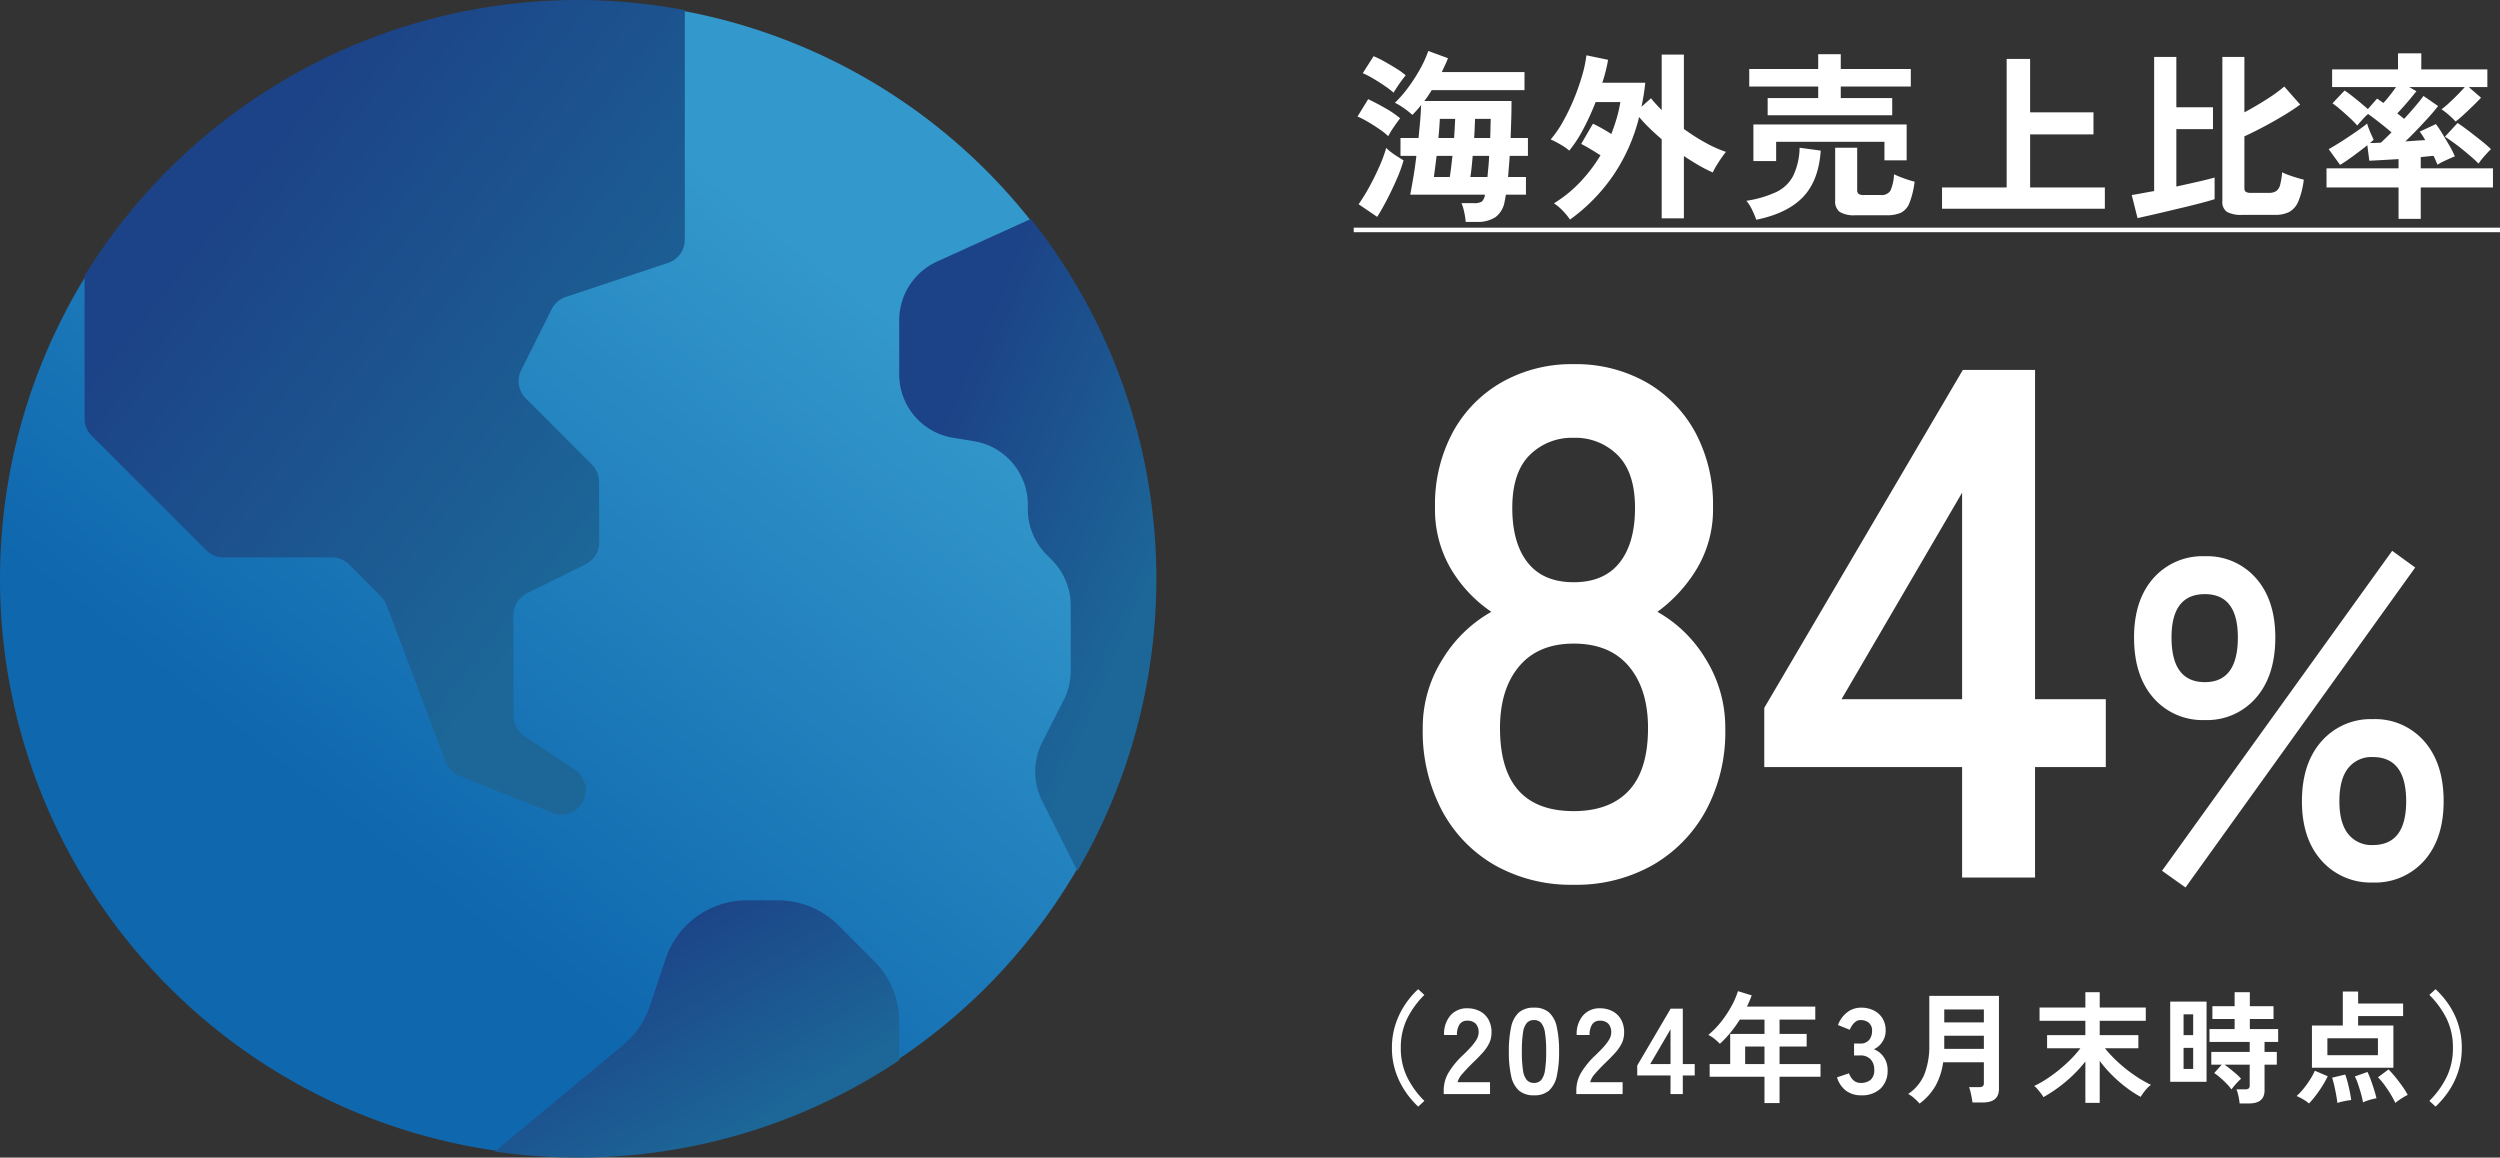 <svg xmlns="http://www.w3.org/2000/svg" xmlns:xlink="http://www.w3.org/1999/xlink" width="553.975" height="256.511" viewBox="0 0 553.975 256.511">
  <rect x="0" y="0" width="553.975" height="256.511" fill="#333333" stroke="none"/>
  <defs>
    <linearGradient id="linear-gradient" x1="0.71" y1="0.223" x2="0.312" y2="0.725" gradientUnits="objectBoundingBox">
      <stop offset="0" stop-color="#3398cb"/>
      <stop offset="1" stop-color="#0f67ae"/>
    </linearGradient>
    <linearGradient id="linear-gradient-2" x1="0.339" y1="0.156" x2="0.845" y2="0.696" gradientUnits="objectBoundingBox">
      <stop offset="0" stop-color="#1c4387"/>
      <stop offset="1" stop-color="#1c6798"/>
    </linearGradient>
  </defs>
  <g id="グループ_8613" data-name="グループ 8613" transform="translate(4748.095 8157.985)">
    <g id="グループ_8612" data-name="グループ 8612" transform="translate(0 -16.056)">
      <path id="パス_56530" data-name="パス 56530" d="M-78.27,1.6A34.39,34.39,0,0,1-95.71-2.72a30.378,30.378,0,0,1-11.76-12.16,37.412,37.412,0,0,1-4.24-18.08,28.306,28.306,0,0,1,4.4-15.44,29.778,29.778,0,0,1,10.8-10.48,30.044,30.044,0,0,1-8.96-9.52,25.987,25.987,0,0,1-3.52-13.68,33.788,33.788,0,0,1,3.92-16.56,28.332,28.332,0,0,1,10.88-11.12,31.372,31.372,0,0,1,15.92-4,31.694,31.694,0,0,1,16.08,4A28.332,28.332,0,0,1-51.31-98.64a33.788,33.788,0,0,1,3.92,16.56,25.54,25.54,0,0,1-3.6,13.68,32.61,32.61,0,0,1-8.72,9.52A29.175,29.175,0,0,1-48.99-48.4a28.694,28.694,0,0,1,4.32,15.44A36.733,36.733,0,0,1-48.99-14.8,31.067,31.067,0,0,1-60.83-2.72,34.39,34.39,0,0,1-78.27,1.6Zm0-16.32q8,0,12.24-4.56t4.24-13.84q0-8.64-4.24-13.68t-12.24-5.04q-7.84,0-12.08,5.04t-4.24,13.68Q-94.59-14.72-78.27-14.72Zm0-50.72q6.72,0,10.16-4.32t3.44-12.16q0-7.84-3.84-11.68a13.222,13.222,0,0,0-9.76-3.84,13.222,13.222,0,0,0-9.76,3.84q-3.84,3.84-3.84,11.68t3.44,12.16Q-84.99-65.44-78.27-65.44ZM7.81,0V-24.48H-36.03V-37.6l44-74.88h16v72.96H39.65v15.04H23.97V0ZM-18.91-39.52H7.81V-85.28ZM61.61-34.9a14.422,14.422,0,0,1-11.4-4.9q-4.3-4.9-4.3-13.4,0-8.3,4.3-13.15a14.49,14.49,0,0,1,11.4-4.85,14.376,14.376,0,0,1,11.3,4.85q4.3,4.85,4.3,13.15,0,8.5-4.3,13.4A14.309,14.309,0,0,1,61.61-34.9Zm37.2,36A14.528,14.528,0,0,1,87.46-3.75Q83.11-8.6,83.11-16.9q0-8.4,4.35-13.3a14.46,14.46,0,0,1,11.35-4.9,14.422,14.422,0,0,1,11.4,4.9q4.3,4.9,4.3,13.3,0,8.3-4.3,13.15A14.49,14.49,0,0,1,98.81,1.1ZM57.31,2.2l-5.2-3.7,51-70.9,5.1,3.7Zm41.5-9.4q7.4,0,7.4-9.7,0-9.8-7.4-9.8a6.572,6.572,0,0,0-5.45,2.45q-1.95,2.45-1.95,7.35,0,4.8,1.95,7.25A6.572,6.572,0,0,0,98.81-7.2ZM61.61-43.3q7.3,0,7.3-9.9,0-9.6-7.3-9.6-7.4,0-7.4,9.6Q54.21-43.3,61.61-43.3Z" transform="translate(-4321.12 -7947.474)" fill="#fff"/>
      <path id="パス_56532" data-name="パス 56532" d="M-102.2,3.72a13.227,13.227,0,0,0-.32-2.16,10.8,10.8,0,0,0-.6-2h2.64A3.265,3.265,0,0,0-98.6-.8a2.632,2.632,0,0,0,.68-1.48v-.04h-16.56q.32-1.68.7-3.92t.66-4.68h-3.52v-3.96h4q.2-1.96.36-3.82t.2-3.46A26.185,26.185,0,0,1-114-20a21.756,21.756,0,0,0-1.82-1.44,13.837,13.837,0,0,0-2.06-1.24,25.21,25.21,0,0,0,2.76-3.14,37.164,37.164,0,0,0,2.68-4.08,25.56,25.56,0,0,0,1.96-4.26l4.36,1.6q-.28.76-.64,1.52t-.72,1.56h18.32v4h-20.56q-.4.64-.8,1.24t-.84,1.16h19.32q0,2.08-.06,4.16t-.14,4.04h3.84v3.96h-4.04q-.08,1.24-.18,2.44t-.18,2.24h3.96v3.92h-4.44q-.08.4-.14.78t-.14.7a5.336,5.336,0,0,1-2.06,3.52,7.133,7.133,0,0,1-4.06,1.04ZM-121.8,2.6l-4.12-2.8a40.483,40.483,0,0,0,2.38-3.86q1.22-2.22,2.22-4.5a32.25,32.25,0,0,0,1.52-4.12,7.785,7.785,0,0,0,1.02.9q.7.54,1.5,1.04t1.32.82a32.072,32.072,0,0,1-1.52,4.18q-1,2.3-2.14,4.5T-121.8,2.6Zm2.44-17.88a13.8,13.8,0,0,0-1.9-1.52q-1.22-.84-2.54-1.62a20.25,20.25,0,0,0-2.36-1.22l2.36-3.84q1.76.84,3.74,1.96a21.343,21.343,0,0,1,3.34,2.28q-.6.76-1.42,1.96A18.023,18.023,0,0,0-119.36-15.28Zm1.2-9.64a20.422,20.422,0,0,0-1.94-1.48q-1.22-.84-2.54-1.62A20.249,20.249,0,0,0-125-29.24l2.4-3.76a22.5,22.5,0,0,1,2.44,1.2q1.36.76,2.64,1.56a15.133,15.133,0,0,1,2.04,1.48q-.32.36-.88,1.12t-1.06,1.52Q-117.92-25.36-118.16-24.92Zm17,18.68h3.8q.08-1.04.2-2.24t.16-2.44h-3.64q-.12,1.36-.24,2.56T-101.16-6.24Zm-8.08,0h3.52q.16-.92.3-2.12t.3-2.56h-3.52q-.16,1.36-.32,2.56T-109.24-6.24Zm8.92-8.64h3.56q.04-1.12.06-2.2t.06-2.04h-3.48q-.04,1-.08,2.06T-100.32-14.88Zm-7.92,0h3.48q.08-1.2.14-2.28t.1-1.96h-3.4q-.04.84-.12,1.94T-108.24-14.88ZM-79.08,3.2a14.376,14.376,0,0,0-1.6-1.96A10.843,10.843,0,0,0-82.64-.4a28.448,28.448,0,0,0,5.8-4.7,34.087,34.087,0,0,0,4.52-5.94q-1.12-.72-2.3-1.42t-1.98-1.1l2.6-4.48q.88.4,1.98,1.02t2.1,1.26q.68-1.76,1.2-3.54a28.7,28.7,0,0,0,.8-3.54H-73.4a54.577,54.577,0,0,1-2.76,6.04,28.39,28.39,0,0,1-3.08,4.72,12.242,12.242,0,0,0-1.96-1.36,21.488,21.488,0,0,0-2.16-1.12,23.709,23.709,0,0,0,2.74-3.98,45.572,45.572,0,0,0,2.44-5.06,48.873,48.873,0,0,0,1.82-5.22,27.271,27.271,0,0,0,.92-4.38l4.8,1a34.563,34.563,0,0,1-1.28,5.08h9.52a49.153,49.153,0,0,1-.84,5.32l2.12-1.88A17.256,17.256,0,0,0-60-22.36l1.24,1.32V-33.36h4.92v16.48a44.619,44.619,0,0,0,4.8,3.06,26.854,26.854,0,0,0,4.52,2.02q-.4.48-1,1.34T-46.66-8.7a12.9,12.9,0,0,0-.78,1.46,29.7,29.7,0,0,1-3.1-1.58q-1.62-.94-3.3-2.06V2.92h-4.92V-14.6q-1.4-1.2-2.68-2.44a32.9,32.9,0,0,1-2.32-2.48A40.048,40.048,0,0,1-69.56-6.5,39.868,39.868,0,0,1-79.08,3.2Zm43.8-23.12v-3.8h11.2v-2.56H-39.36v-3.88h15.28v-3.28h5v3.28H-3.56v3.88H-19.08v2.56h11.4v3.8ZM-38.44-9.76v-8.12H-4.48v7.96H-9.4v-4.12h-24v4.28Zm22.6,12a6.07,6.07,0,0,1-3.48-.74,2.908,2.908,0,0,1-1-2.5V-12.72h4.88v9.36a1.085,1.085,0,0,0,.3.86,1.893,1.893,0,0,0,1.18.26h3.72A2.286,2.286,0,0,0-8.08-3.2a9.8,9.8,0,0,0,.8-3.64,21.274,21.274,0,0,0,2.18.9,22.769,22.769,0,0,0,2.38.74A19.007,19.007,0,0,1-3.86-.48,4.03,4.03,0,0,1-5.74,1.68a7.512,7.512,0,0,1-3.18.56Zm-21.96,1a19.68,19.68,0,0,0-.9-2.14A8.73,8.73,0,0,0-40-.96a24.435,24.435,0,0,0,6.58-1.92,8.216,8.216,0,0,0,3.78-3.58,15.1,15.1,0,0,0,1.44-6.26l4.68.64q-.44,6.64-3.92,10.28T-37.8,3.24ZM3.36.8V-3.92H17.68V-32.4h5.2v11.84H36.92v4.88H22.88V-3.92H39.44V.8Zm66.6,1.36A6.685,6.685,0,0,1,66.5,1.5,2.617,2.617,0,0,1,65.48-.88V-32.84h4.88v12.28q2.48-1.32,4.92-2.88a34.531,34.531,0,0,0,3.92-2.84l3.52,4q-1.4,1.04-3.54,2.34T74.7-17.4q-2.34,1.24-4.34,2.16V-3.8a1.02,1.02,0,0,0,.3.84,2.018,2.018,0,0,0,1.18.24h3.92a2.908,2.908,0,0,0,1.66-.4,2.4,2.4,0,0,0,.86-1.38,15.77,15.77,0,0,0,.44-2.78,10.913,10.913,0,0,0,1.4.6q.88.32,1.82.6t1.58.44a18.309,18.309,0,0,1-1.2,4.8,4.714,4.714,0,0,1-2,2.34,6.889,6.889,0,0,1-3.24.66Zm-23.28.72L45.4-2.24q.8-.12,2.08-.36t2.88-.52V-32.84h4.92v11.16H63.4v4.84H55.28V-4.12q2.56-.56,4.84-1.08t3.64-.92v4.8q-1.12.36-2.86.82T57.14.44q-2.02.48-4.02.96t-3.7.86Q47.72,2.64,46.68,2.88Zm57.84.16V-3.92H88.56V-8.16h15.96V-10.2q-2.04.12-3.8.22t-2.68.14l-.44-3.44q-1.44,1.16-3.16,2.42T91.56-8.92L89.04-12.4q.72-.4,1.86-1.1t2.4-1.54q1.26-.84,2.4-1.64t1.86-1.4a10.423,10.423,0,0,0,.4,1.2q.28.72.58,1.38T99-14.48a7.833,7.833,0,0,1-.84.72q.48,0,1.1-.02t1.34-.06q.48-.44,1.08-1.02t1.28-1.26q-1.16-1-2.64-2.16T97.76-20.2a14.439,14.439,0,0,0-1.28,1.28q-.68.76-1.12,1.28a20.275,20.275,0,0,0-1.7-1.74q-1.02-.94-2.02-1.8a20.782,20.782,0,0,0-1.76-1.38l2.68-2.84q.68.44,1.6,1.16t1.88,1.52q.96.8,1.68,1.44l2.04-2.32q.32.2.66.44l.74.52q.64-.68,1.4-1.64t1.4-1.88H89.8v-3.92h14.6v-3.56h5.16v3.56H124.2v3.92h-4.12l2.72,2.36q-.68.72-1.7,1.72t-2.06,1.96q-1.04.96-1.88,1.6a15.975,15.975,0,0,0-1.5-1.46,14.855,14.855,0,0,0-1.62-1.26,19.451,19.451,0,0,0,1.7-1.42q.98-.9,1.92-1.86t1.54-1.64H106.88l1.6.92q-.48.6-1.24,1.52t-1.56,1.82q-.8.9-1.44,1.58.44.32.82.64t.7.56q1.4-1.52,2.58-2.92t1.7-2.16l3.24,2.24q-.72.96-1.92,2.3t-2.6,2.8q-1.4,1.46-2.72,2.74,1.2-.08,2.32-.16t2.08-.12q-.32-.56-.64-1.06a6.937,6.937,0,0,0-.6-.82l3.6-1.68a23.415,23.415,0,0,1,1.38,2.06q.82,1.34,1.62,2.72A18.932,18.932,0,0,1,117-10.8q-.44.16-1.2.5t-1.5.7a8.705,8.705,0,0,0-1.14.64q-.16-.36-.38-.88t-.5-1.08q-.56.04-1.3.12t-1.54.16v2.48h16v4.24h-16V3.04ZM122.24-9.2a19.988,19.988,0,0,0-1.46-1.38q-.94-.82-2.02-1.7t-2.14-1.64q-1.06-.76-1.82-1.24l2.8-3.04q1.16.76,2.6,1.86t2.76,2.16A26.109,26.109,0,0,1,125-12.4q-.56.52-1.44,1.52A15.182,15.182,0,0,0,122.24-9.2ZM-127,5H127V6H-127Z" transform="translate(-4321.12 -8096.474)" fill="#fff"/>
      <path id="パス_56531" data-name="パス 56531" d="M-82.2,8.759a19.619,19.619,0,0,1-3-3.582A17.712,17.712,0,0,1-87.266.813a16.606,16.606,0,0,1-.754-5.064,16.7,16.7,0,0,1,.754-5.091,17.712,17.712,0,0,1,2.06-4.363,18.858,18.858,0,0,1,3-3.555l1.374,1.266A19.722,19.722,0,0,0-84.667-10.7a14.518,14.518,0,0,0-1.387,6.451,14.541,14.541,0,0,0,1.387,6.437,19.642,19.642,0,0,0,3.838,5.306Zm5.656-2.774V5.1a7.715,7.715,0,0,1,1.01-3.771,18.065,18.065,0,0,1,3.38-4.094q.835-.808,1.589-1.63a10.508,10.508,0,0,0,1.239-1.616,3.163,3.163,0,0,0,.512-1.522,2.781,2.781,0,0,0-.633-2.074,2.5,2.5,0,0,0-1.872-.673,1.94,1.94,0,0,0-1.724.835,4.147,4.147,0,0,0-.566,2.343h-2.855a6.231,6.231,0,0,1,1.428-4.363,4.8,4.8,0,0,1,3.717-1.562,5.884,5.884,0,0,1,2.788.646A4.691,4.691,0,0,1-66.607-10.5a5.745,5.745,0,0,1,.646,3.044,5.209,5.209,0,0,1-.593,2.343,9.876,9.876,0,0,1-1.495,2.087q-.929,1.01-2.114,2.141Q-71.4.328-72.358,1.432a4.542,4.542,0,0,0-1.118,1.912h7.191v2.64Zm20.012.269A4.892,4.892,0,0,1-59.9,5.176a5.993,5.993,0,0,1-1.71-3.232,24.432,24.432,0,0,1-.5-5.387,24.62,24.62,0,0,1,.5-5.4,6,6,0,0,1,1.71-3.246,4.892,4.892,0,0,1,3.367-1.077,4.84,4.84,0,0,1,3.353,1.077,6.053,6.053,0,0,1,1.7,3.246,24.62,24.62,0,0,1,.5,5.4,24.432,24.432,0,0,1-.5,5.387,6.043,6.043,0,0,1-1.7,3.232A4.84,4.84,0,0,1-56.534,6.254Zm0-2.747a2.03,2.03,0,0,0,1.576-.633A4.325,4.325,0,0,0-54.11.732a25.059,25.059,0,0,0,.269-4.175,25.273,25.273,0,0,0-.269-4.2,4.325,4.325,0,0,0-.848-2.141,2.03,2.03,0,0,0-1.576-.633,2.073,2.073,0,0,0-1.589.633,4.163,4.163,0,0,0-.848,2.141,26.58,26.58,0,0,0-.256,4.2A26.355,26.355,0,0,0-58.971.732a4.163,4.163,0,0,0,.848,2.141A2.073,2.073,0,0,0-56.534,3.506Zm9.373,2.478V5.1a7.715,7.715,0,0,1,1.01-3.771,18.065,18.065,0,0,1,3.38-4.094q.835-.808,1.589-1.63a10.508,10.508,0,0,0,1.239-1.616,3.163,3.163,0,0,0,.512-1.522,2.781,2.781,0,0,0-.633-2.074,2.5,2.5,0,0,0-1.872-.673,1.94,1.94,0,0,0-1.724.835,4.147,4.147,0,0,0-.566,2.343H-47.08a6.231,6.231,0,0,1,1.428-4.363,4.8,4.8,0,0,1,3.717-1.562,5.884,5.884,0,0,1,2.788.646A4.691,4.691,0,0,1-37.222-10.5a5.745,5.745,0,0,1,.646,3.044,5.209,5.209,0,0,1-.593,2.343,9.876,9.876,0,0,1-1.495,2.087q-.929,1.01-2.114,2.141-1.239,1.212-2.2,2.316A4.542,4.542,0,0,0-44.09,3.345H-36.9v2.64Zm20.874,0V1.863h-7.38V-.345l7.407-12.605h2.693V-.668h2.64V1.863h-2.64V5.984Zm-4.5-6.653h4.5v-7.7ZM-5.466,7.977V2.133H-17.614v-2.8h4.552v-6.68h7.6v-3.178h-5.468a28.65,28.65,0,0,1-2.087,2.9,23.565,23.565,0,0,1-2.33,2.464A12.225,12.225,0,0,0-16.469-6.19a7.64,7.64,0,0,0-1.441-.943A18.9,18.9,0,0,0-15.109-10a24.269,24.269,0,0,0,2.3-3.448,18.03,18.03,0,0,0,1.468-3.38l3.044.943a24.994,24.994,0,0,1-1.05,2.478H5.792v2.882H-2.126v3.178H3.88v2.8H-2.126V-.668H6.951v2.8H-2.126V7.977ZM-9.749-.668h4.283V-4.547H-9.749ZM15.92,6.254a5.453,5.453,0,0,1-3.3-1.01,5.634,5.634,0,0,1-2.007-2.976l2.64-.889a5.172,5.172,0,0,0,.431.875,2.854,2.854,0,0,0,.835.875,2.292,2.292,0,0,0,1.347.377,3.3,3.3,0,0,0,2.182-.673A2.8,2.8,0,0,0,18.856.571a3.212,3.212,0,0,0-.808-2.289,3.021,3.021,0,0,0-2.316-.862H14.384V-5.22h1.347a2.418,2.418,0,0,0,1.993-.795,2.994,2.994,0,0,0,.646-1.953,2.182,2.182,0,0,0-.768-1.9,2.9,2.9,0,0,0-1.737-.552,1.829,1.829,0,0,0-1.185.391,3.537,3.537,0,0,0-.795.889,4.73,4.73,0,0,0-.444.875l-2.613-1.05a6.178,6.178,0,0,1,2.06-2.842,4.962,4.962,0,0,1,3.03-1.01,6.169,6.169,0,0,1,2.869.633A4.718,4.718,0,0,1,20.7-10.769,5.038,5.038,0,0,1,21.387-8.1a4.457,4.457,0,0,1-.741,2.518,4.4,4.4,0,0,1-1.872,1.63A4.593,4.593,0,0,1,20.97-2.2,4.976,4.976,0,0,1,21.818.678,5.416,5.416,0,0,1,20.27,4.745,5.974,5.974,0,0,1,15.92,6.254ZM28.9,8.085A11.913,11.913,0,0,0,27.73,6.914a6.045,6.045,0,0,0-1.36-.956A9.792,9.792,0,0,0,29.993,1.54a17.416,17.416,0,0,0,1.064-6.491V-15.779H46.49V4.853q0,2.99-3.582,2.99H40.618q-.054-.485-.175-1.131t-.269-1.266a6.355,6.355,0,0,0-.31-1h2.182a1.463,1.463,0,0,0,.848-.189.9.9,0,0,0,.256-.754V-1.072H34.127a14.991,14.991,0,0,1-1.67,5.185A12.846,12.846,0,0,1,28.9,8.085ZM34.37-4.035H43.15V-6.944H34.37Zm0-5.872H43.15v-2.855H34.37ZM65.64,7.924V-1.234a30.776,30.776,0,0,1-4.161,4.309,31.942,31.942,0,0,1-5.131,3.582,8.419,8.419,0,0,0-.593-.875q-.377-.5-.781-.956A4.225,4.225,0,0,0,54.3,4.18a21.285,21.285,0,0,0,2.72-1.522A32.437,32.437,0,0,0,59.85.584a33.375,33.375,0,0,0,2.613-2.37A22.675,22.675,0,0,0,64.536-4.17h-7.38V-7.079H65.64v-3.178H55.486v-2.936H65.64v-3.394h3.178v3.394H79.027v2.936H68.819v3.178h8.565V-4.17H69.977A27.128,27.128,0,0,0,72.94-1.032a32.354,32.354,0,0,0,3.623,2.869,26.429,26.429,0,0,0,3.623,2.1,4.58,4.58,0,0,0-.822.714,11.147,11.147,0,0,0-.835,1A9.16,9.16,0,0,0,77.9,6.6,24.567,24.567,0,0,1,74.758,4.57a30.784,30.784,0,0,1-3.165-2.747,27.911,27.911,0,0,1-2.774-3.192V7.924Zm34.18.135a12.758,12.758,0,0,0-.256-1.616,8.42,8.42,0,0,0-.444-1.508h1.885a1.337,1.337,0,0,0,.808-.189.883.883,0,0,0,.242-.727V-.534H96.48q.619.431,1.32,1t1.333,1.118a8.874,8.874,0,0,1,1.01,1.01A8.39,8.39,0,0,0,99.4,3.3q-.444.471-.835.943t-.552.714a9.835,9.835,0,0,0-1.1-1.306q-.7-.714-1.441-1.347a12.742,12.742,0,0,0-1.279-.983l1.67-1.858H93.544V-3.362h8.511V-5.57H93.14V-8.426h5.575v-2.236H93.787v-2.828h4.929v-3.1h3.367v3.1h5.252v2.828h-5.252v2.236h6.276V-5.57h-3.017v2.209h2.72V-.534h-2.72v5.71q0,2.882-3.448,2.882ZM84.441,3.264V-14.513h8.053V3.264ZM87.4.409h2.128v-4.66H87.4Zm0-7.488h2.128v-4.606H87.4ZM115.846.14V-9.207h6.841v-7.542h3.394v2.667h9.966v2.774h-9.966v2.1h7.811V.14Zm3.421-2.774h11.2V-6.379h-11.2ZM115.2,8.058a10.291,10.291,0,0,0-1.32-.916,9.783,9.783,0,0,0-1.428-.727,13.966,13.966,0,0,0,1.508-1.6,20.617,20.617,0,0,0,1.454-2.02,15.294,15.294,0,0,0,1.077-1.98l2.855,1.212a20.946,20.946,0,0,1-1.185,2.141q-.7,1.118-1.468,2.128A19.838,19.838,0,0,1,115.2,8.058Zm19.123-.108A19.008,19.008,0,0,0,133.3,6.038q-.646-1.077-1.4-2.1a13.09,13.09,0,0,0-1.428-1.67L132.815.517a22.922,22.922,0,0,1,1.549,1.737q.822,1.01,1.549,2.047a16.559,16.559,0,0,1,1.158,1.872,7.907,7.907,0,0,0-.916.485q-.539.323-1.037.673A8.309,8.309,0,0,0,134.323,7.951Zm-7.165-.135a19.222,19.222,0,0,0-.444-1.926q-.31-1.118-.673-2.168a11.228,11.228,0,0,0-.687-1.643l2.8-1a19.373,19.373,0,0,1,.781,1.885q.377,1.05.7,2.087t.512,1.872a8.748,8.748,0,0,0-.983.2q-.579.148-1.118.337T127.159,7.816Zm-5.683.135q-.081-.781-.269-1.832t-.431-2.087q-.242-1.037-.458-1.683l2.909-.7q.242.646.512,1.67t.485,2.087q.215,1.064.323,1.9a14.65,14.65,0,0,0-1.522.242A12.2,12.2,0,0,0,121.475,7.951Zm21.763.808-1.374-1.266A19.642,19.642,0,0,0,145.7,2.187a14.541,14.541,0,0,0,1.387-6.437A14.518,14.518,0,0,0,145.7-10.7a19.723,19.723,0,0,0-3.838-5.293l1.374-1.266a19.263,19.263,0,0,1,3.017,3.555,17.088,17.088,0,0,1,2.06,4.363,16.979,16.979,0,0,1,.741,5.091,16.885,16.885,0,0,1-.741,5.064,17.088,17.088,0,0,1-2.06,4.363A20.055,20.055,0,0,1,143.238,8.759Z" transform="translate(-4351.638 -7905.474)" fill="#fff"/>
    </g>
    <g id="グループ_8604" data-name="グループ 8604" transform="translate(5948.905 -302.454)">
      <path id="パス_53745" data-name="パス 53745" d="M128,0A128,128,0,1,1,0,128,128,128,0,0,1,128,0Z" transform="translate(-10697 -7855.266)" fill="url(#linear-gradient)"/>
      <path id="パス_53615" data-name="パス 53615" d="M176.361,50.3A14.3,14.3,0,0,0,168,63.271V75.286a14.236,14.236,0,0,0,11.924,14.059l4.656.759A14.236,14.236,0,0,1,196.5,104.164v1.045a14.315,14.315,0,0,0,4.181,10.069l1.14,1.14A14.313,14.313,0,0,1,206,126.487v14.486a14.3,14.3,0,0,1-1.52,6.412l-4.846,9.546a14.486,14.486,0,0,0,0,12.824l7.838,15.578A128.325,128.325,0,0,0,197.169,40.853Z" transform="translate(-10665.741 -7847.865)" fill="url(#linear-gradient-2)"/>
      <path id="パス_53619" data-name="パス 53619" d="M125.036,0A128.413,128.413,0,0,0,16,61.1v31.68a5.245,5.245,0,0,0,1.615,3.8l25.368,25.362a5.423,5.423,0,0,0,3.848,1.568h23.99a5.438,5.438,0,0,1,3.848,1.614l7.031,7.077a5.712,5.712,0,0,1,1.235,1.9L96,168.777a5.345,5.345,0,0,0,3.04,3.134l20.57,8.216a5.7,5.7,0,0,0,2,.38,5.422,5.422,0,0,0,3.04-9.926l-11.164-7.456a5.4,5.4,0,0,1-2.423-4.512l-.048-22.229A5.537,5.537,0,0,1,114,131.492l13.064-6.46a5.5,5.5,0,0,0,2.993-4.892l-.048-13.393a5.39,5.39,0,0,0-1.568-3.8L113.767,88.273a5.416,5.416,0,0,1-1-6.271l6.746-13.488a5.371,5.371,0,0,1,3.135-2.708l22.66-7.551a5.405,5.405,0,0,0,3.705-5.129V2.258A127.542,127.542,0,0,0,125.3,0Z" transform="translate(-10694.264 -7855.531)" fill="url(#linear-gradient-2)"/>
      <path id="パス_53623" data-name="パス 53623" d="M148.427,167.985A19,19,0,0,0,130.374,181l-3.468,10.354a18.833,18.833,0,0,1-5.843,8.6l-28.5,23.7a128.094,128.094,0,0,0,89.595-20.233v-8.549a19.011,19.011,0,0,0-5.558-13.441l-7.886-7.885a19.022,19.022,0,0,0-13.444-5.557Z" transform="translate(-10679.896 -7824.01)" fill="url(#linear-gradient-2)"/>
    </g>
  </g>
</svg>
